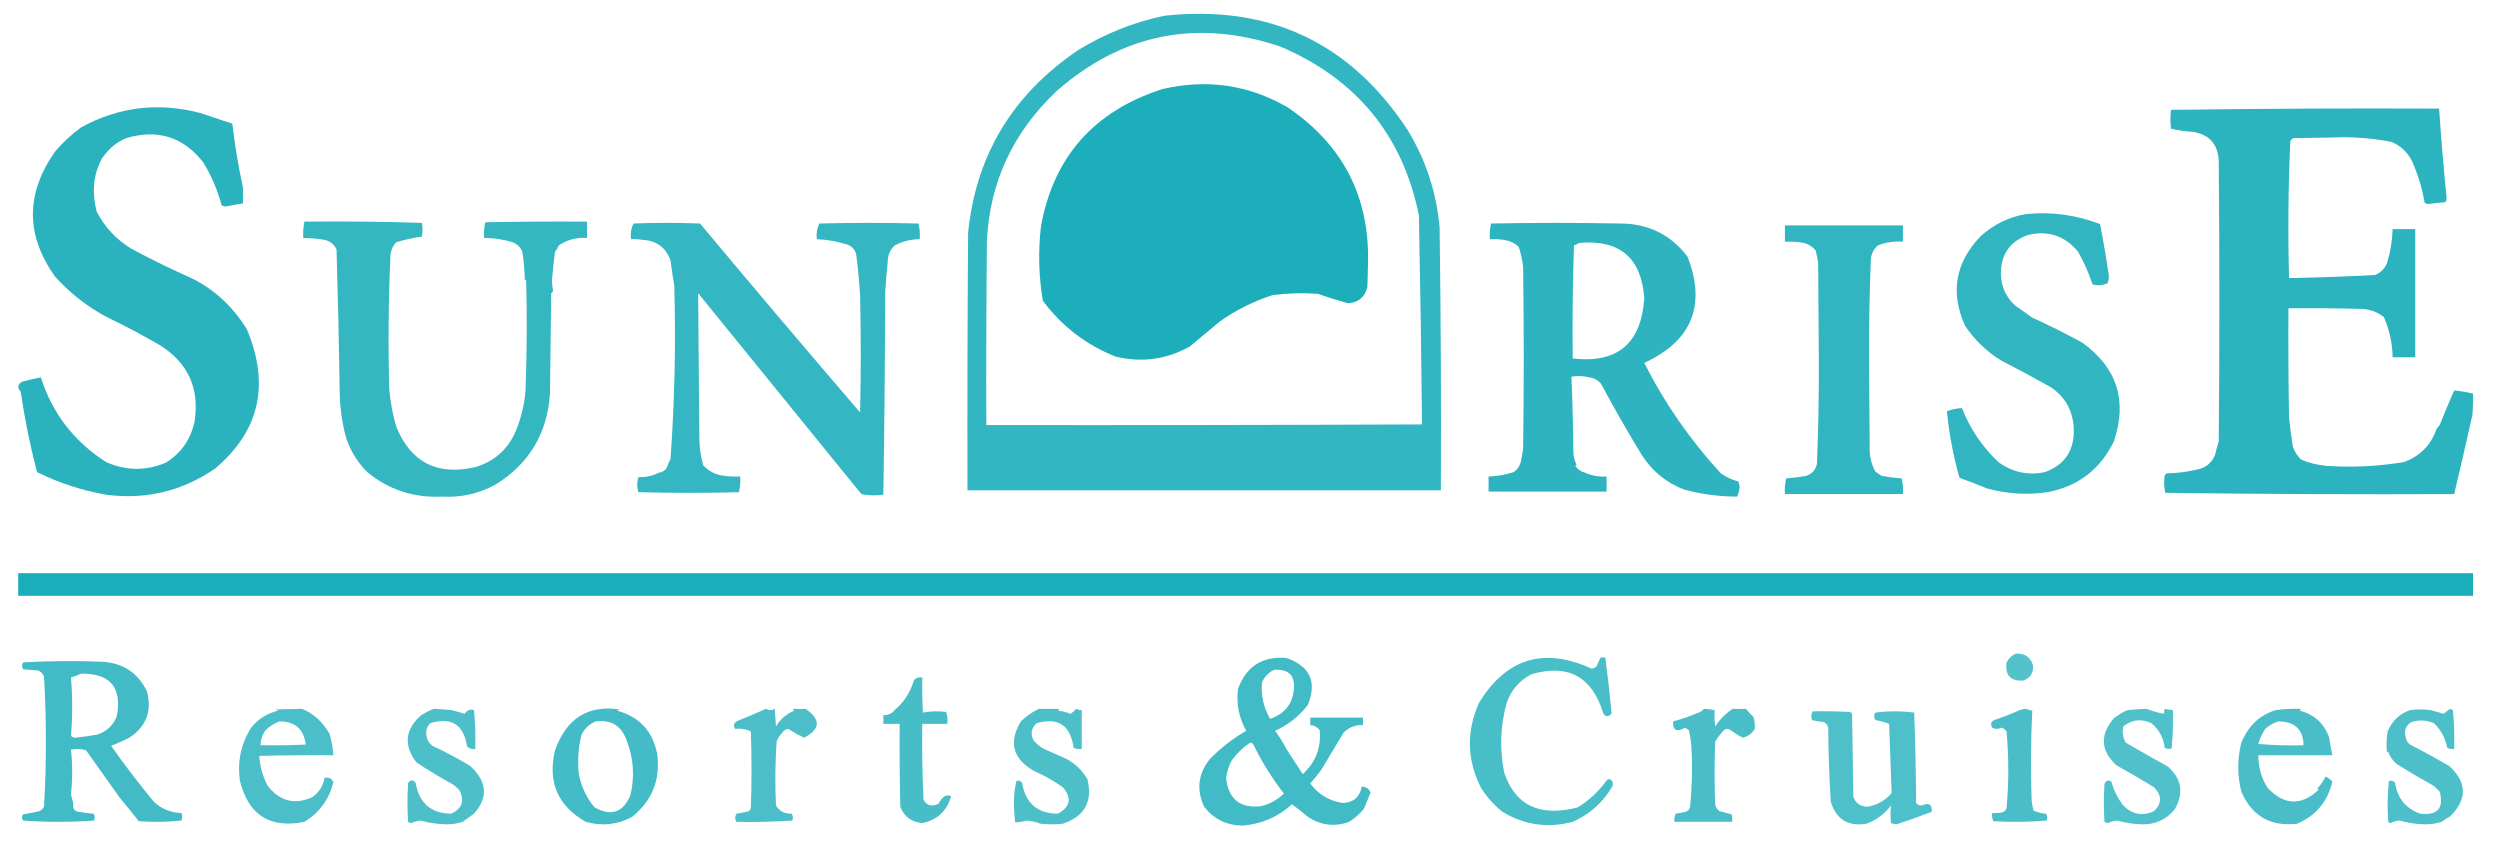 <?xml version="1.0" encoding="UTF-8"?>
<!DOCTYPE svg PUBLIC "-//W3C//DTD SVG 1.1//EN" "http://www.w3.org/Graphics/SVG/1.1/DTD/svg11.dtd">
<svg xmlns="http://www.w3.org/2000/svg" version="1.1" width="1991px" height="671px" style="shape-rendering:geometricPrecision; text-rendering:geometricPrecision; image-rendering:optimizeQuality; fill-rule:evenodd; clip-rule:evenodd" xmlns:xlink="http://www.w3.org/1999/xlink">
<g><path style="opacity:0.881" fill="#17acb9" d="M 927.5,12.5 C 1010.88,3.639 1075.38,33.972 1121,103.5C 1135.5,127.286 1144,153.119 1146.5,181C 1147.48,250.826 1147.81,320.659 1147.5,390.5C 1021.83,390.5 896.167,390.5 770.5,390.5C 770.333,322.166 770.5,253.833 771,185.5C 777.144,123.841 806.31,75.341 858.5,40C 879.933,26.802 902.933,17.636 927.5,12.5 Z M 841.5,72.5 C 893.775,26.777 953.108,14.944 1019.5,37C 1080.24,62.874 1117.07,107.708 1130,171.5C 1131.13,227.05 1131.96,282.55 1132.5,338C 1016.83,338.5 901.167,338.667 785.5,338.5C 785.333,289.499 785.5,240.499 786,191.5C 788.282,145.057 806.782,105.39 841.5,72.5 Z"/></g>
<g><path style="opacity:0.975" fill="#17acb9" d="M 1025.5,85.5 C 1069.56,115.374 1090.89,156.874 1089.5,210C 1089.33,216.167 1089.17,222.333 1089,228.5C 1087.03,236.633 1081.87,240.967 1073.5,241.5C 1065.39,239.273 1057.39,236.773 1049.5,234C 1037.46,233.135 1025.46,233.468 1013.5,235C 998.415,239.876 984.415,246.876 971.5,256C 963.5,262.667 955.5,269.333 947.5,276C 928.908,286.326 909.241,288.993 888.5,284C 864.994,274.667 845.66,259.834 830.5,239.5C 827.231,219.926 826.731,200.259 829,180.5C 838.909,125.111 871.076,88.611 925.5,71C 960.965,62.636 994.298,67.469 1025.5,85.5 Z"/></g>
<g><path style="opacity:0.004" fill="#17acb9" d="M 110.5,84.5 C 111.833,85.167 111.833,85.167 110.5,84.5 Z"/></g>
<g><path style="opacity:0.004" fill="#17acb9" d="M 136.5,84.5 C 137.833,85.167 137.833,85.167 136.5,84.5 Z"/></g>
<g><path style="opacity:0.917" fill="#17acb9" d="M 82.5,124.5 C 81.599,125.29 80.932,126.29 80.5,127.5C 74.257,139.929 73.09,153.596 77,168.5C 83.373,180.875 92.539,190.708 104.5,198C 118.722,205.685 133.222,212.851 148,219.5C 167.969,228.058 184.135,242.225 196.5,262C 215.143,306.106 206.809,343.106 171.5,373C 145.359,391.117 116.359,398.117 84.5,394C 65.12,390.586 46.787,384.586 29.5,376C 23.968,354.961 19.634,333.628 16.5,312C 13.685,308.886 14.018,306.22 17.5,304C 22.504,302.665 27.504,301.498 32.5,300.5C 41.714,329.219 59.047,351.719 84.5,368C 100.296,374.986 116.13,375.153 132,368.5C 144.348,360.818 152.014,349.818 155,335.5C 158.96,309.26 149.793,289.093 127.5,275C 113.602,266.928 99.436,259.428 85,252.5C 69.555,244.258 55.888,233.591 44,220.5C 20.282,187.392 20.282,154.059 44,120.5C 50.169,113.353 57.003,107.019 64.5,101.5C 94.425,85.082 126.091,81.249 159.5,90C 168.055,92.887 176.555,95.721 185,98.5C 187.05,115.719 189.883,132.719 193.5,149.5C 193.446,153.699 193.446,157.866 193.5,162C 188.813,162.726 184.146,163.559 179.5,164.5C 178.446,164.32 177.446,163.987 176.5,163.5C 173.408,151.816 168.575,140.483 162,129.5C 146.135,109.064 125.635,102.564 100.5,110C 93.066,113.196 87.066,118.03 82.5,124.5 Z"/></g>
<g><path style="opacity:0.908" fill="#17acb9" d="M 1940.5,341.5 C 1941.31,340.571 1942.15,339.571 1943,338.5C 1946.66,329.156 1950.5,319.989 1954.5,311C 1959.53,311.394 1964.53,312.227 1969.5,313.5C 1969.67,319.176 1969.5,324.843 1969,330.5C 1964.37,351.481 1959.54,372.481 1954.5,393.5C 1877.83,393.833 1801.16,393.5 1724.5,392.5C 1723.39,387.889 1723.22,383.222 1724,378.5C 1724.5,378 1725,377.5 1725.5,377C 1733.61,376.849 1741.61,375.849 1749.5,374C 1756.43,372.732 1761.26,368.899 1764,362.5C 1764.89,358.79 1765.89,355.123 1767,351.5C 1767.67,277.167 1767.67,202.833 1767,128.5C 1766.52,115.017 1759.69,107.184 1746.5,105C 1740.55,104.657 1734.72,103.824 1729,102.5C 1728.33,97.5 1728.33,92.5 1729,87.5C 1800.1,86.502 1871.26,86.169 1942.5,86.5C 1944.13,110.366 1946.13,134.2 1948.5,158C 1948.41,159.107 1948.08,160.107 1947.5,161C 1942.98,161.32 1938.48,161.82 1934,162.5C 1932.89,162.415 1931.89,162.081 1931,161.5C 1929.05,150.1 1925.72,139.1 1921,128.5C 1917.42,121.249 1911.92,116.082 1904.5,113C 1889.17,109.993 1873.67,108.826 1858,109.5C 1847.5,109.667 1837,109.833 1826.5,110C 1825.33,110.5 1824.5,111.333 1824,112.5C 1822.36,148.786 1822.03,185.12 1823,221.5C 1847.92,220.975 1870.75,220.142 1891.5,219C 1896,217.167 1899.17,214 1901,209.5C 1903.72,200.733 1905.22,191.733 1905.5,182.5C 1911.5,182.5 1917.5,182.5 1923.5,182.5C 1923.5,216.5 1923.5,250.5 1923.5,284.5C 1917.5,284.5 1911.5,284.5 1905.5,284.5C 1905.29,273.322 1902.95,262.656 1898.5,252.5C 1893.31,248.382 1887.31,246.215 1880.5,246C 1861.17,245.5 1841.84,245.333 1822.5,245.5C 1822.33,274.502 1822.5,303.502 1823,332.5C 1823.76,340.208 1824.76,347.875 1826,355.5C 1827.34,359.51 1829.51,363.01 1832.5,366C 1838.86,368.636 1845.53,370.303 1852.5,371C 1873.33,372.412 1894,371.412 1914.5,368C 1927.35,363.316 1936.02,354.483 1940.5,341.5 Z"/></g>
<g><path style="opacity:0.004" fill="#17acb9" d="M 1943.5,90.5 C 1944.53,90.897 1944.69,91.563 1944,92.5C 1943.54,91.906 1943.37,91.239 1943.5,90.5 Z"/></g>
<g><path style="opacity:0.004" fill="#17acb9" d="M 64.5,101.5 C 63.833,100.167 63.833,100.167 64.5,101.5 Z"/></g>
<g><path style="opacity:0.004" fill="#17acb9" d="M 82.5,124.5 C 83.833,125.167 83.833,125.167 82.5,124.5 Z"/></g>
<g><path style="opacity:0.004" fill="#17acb9" d="M 80.5,127.5 C 81.833,128.167 81.833,128.167 80.5,127.5 Z"/></g>
<g><path style="opacity:0.889" fill="#17acb9" d="M 1613.5,170.5 C 1633.85,168.453 1653.51,171.12 1672.5,178.5C 1674.99,191.135 1677.16,203.802 1679,216.5C 1679.82,219.554 1679.65,222.554 1678.5,225.5C 1674.59,227.346 1670.59,227.68 1666.5,226.5C 1663.68,217.815 1659.84,209.148 1655,200.5C 1644.72,187.962 1631.55,183.462 1615.5,187C 1600.67,192.138 1593.33,202.638 1593.5,218.5C 1593.79,228.221 1597.46,236.388 1604.5,243C 1609.17,246.333 1613.83,249.667 1618.5,253C 1632.1,259.133 1645.43,265.799 1658.5,273C 1686.07,292.966 1694.4,319.132 1683.5,351.5C 1672.61,373.889 1654.95,387.389 1630.5,392C 1614.29,394.314 1598.29,393.314 1582.5,389C 1575.3,386.094 1567.96,383.26 1560.5,380.5C 1555.61,363.051 1552.28,345.385 1550.5,327.5C 1554.35,326.038 1558.35,325.204 1562.5,325C 1568.97,341.476 1578.64,355.809 1591.5,368C 1602.66,376.118 1615,378.785 1628.5,376C 1644.63,370.107 1652.3,358.441 1651.5,341C 1650.86,327.213 1644.86,316.38 1633.5,308.5C 1619.74,300.753 1606.41,293.587 1593.5,287C 1581.99,279.823 1572.49,270.656 1565,259.5C 1553.02,232.881 1557.19,209.048 1577.5,188C 1587.84,178.66 1599.84,172.827 1613.5,170.5 Z"/></g>
<g><path style="opacity:0.871" fill="#17acb9" d="M 242.5,176.5 C 273.74,176.171 304.907,176.504 336,177.5C 336.667,181.167 336.667,184.833 336,188.5C 328.995,189.356 322.162,190.856 315.5,193C 313.036,195.644 311.536,198.81 311,202.5C 309.38,238.137 309.047,273.804 310,309.5C 310.933,320.415 312.767,330.415 315.5,339.5C 327.011,368.199 348.011,379.033 378.5,372C 394.397,367.275 405.397,357.108 411.5,341.5C 415.272,331.846 417.606,321.846 418.5,311.5C 419.667,281.839 419.833,252.172 419,222.5C 418.667,222.833 418.333,223.167 418,223.5C 417.812,215.782 417.146,208.115 416,200.5C 414.5,197 412,194.5 408.5,193C 401.03,190.671 393.364,189.504 385.5,189.5C 385.203,185.233 385.536,181.066 386.5,177C 413.498,176.5 440.498,176.333 467.5,176.5C 467.5,180.833 467.5,185.167 467.5,189.5C 459.247,188.914 451.747,190.914 445,195.5C 444.252,197.332 443.252,198.999 442,200.5C 441.047,208.32 440.213,216.154 439.5,224C 439.787,226.949 440.12,229.615 440.5,232C 440,232.5 439.5,233 439,233.5C 438.667,260.167 438.333,286.833 438,313.5C 435.88,345.262 421.38,369.428 394.5,386C 381.249,393.205 367.083,396.372 352,395.5C 329.515,396.598 309.682,390.098 292.5,376C 284.149,367.652 278.316,357.818 275,346.5C 272.057,334.49 270.557,322.49 270.5,310.5C 269.975,273.17 269.141,235.836 268,198.5C 265.978,194.471 262.812,191.971 258.5,191C 252.865,190.096 247.198,189.596 241.5,189.5C 241.231,185.069 241.564,180.735 242.5,176.5 Z"/></g>
<g><path style="opacity:0.875" fill="#17acb9" d="M 524.5,376.5 C 527.263,376.256 529.429,374.923 531,372.5C 531.853,370.065 532.853,367.731 534,365.5C 537.299,319.567 538.299,273.567 537,227.5C 535.848,220.894 534.848,214.227 534,207.5C 530.338,197.059 522.838,191.559 511.5,191C 508.518,190.502 505.518,190.335 502.5,190.5C 501.945,186.003 502.611,181.836 504.5,178C 522.167,177.333 539.833,177.333 557.5,178C 599.644,228.445 642.144,278.612 685,328.5C 685.667,297.5 685.667,266.5 685,235.5C 684.356,224.795 683.356,214.128 682,203.5C 681.332,199.501 679.165,196.668 675.5,195C 667.377,192.348 659.043,190.848 650.5,190.5C 649.945,186.003 650.611,181.836 652.5,178C 678.833,177.333 705.167,177.333 731.5,178C 732.464,182.066 732.797,186.233 732.5,190.5C 725.381,190.543 718.714,192.21 712.5,195.5C 708.829,199 706.996,203.333 707,208.5C 706.144,216.484 705.477,224.484 705,232.5C 704.831,286.404 704.331,340.237 703.5,394C 697.584,394.807 691.75,394.641 686,393.5C 642.637,340.142 599.303,286.809 556,233.5C 556.315,272.779 556.649,312.113 557,351.5C 557.278,357.957 558.278,364.29 560,370.5C 564.684,375.621 570.517,378.455 577.5,379C 581.486,379.499 585.486,379.666 589.5,379.5C 589.797,383.767 589.464,387.934 588.5,392C 561.833,392.667 535.167,392.667 508.5,392C 507.167,388 507.167,384 508.5,380C 514.325,380.176 519.659,379.009 524.5,376.5 Z"/></g>
<g><path style="opacity:0.9" fill="#17acb9" d="M 1265.5,300.5 C 1261.02,299.352 1256.35,299.185 1251.5,300C 1252.33,319.76 1252.83,339.594 1253,359.5C 1253.07,363.233 1253.9,366.733 1255.5,370C 1255.17,370.333 1254.83,370.667 1254.5,371C 1256.55,373.903 1259.21,375.736 1262.5,376.5C 1267.78,378.873 1273.44,379.873 1279.5,379.5C 1279.5,383.5 1279.5,387.5 1279.5,391.5C 1248.17,391.5 1216.83,391.5 1185.5,391.5C 1185.5,387.5 1185.5,383.5 1185.5,379.5C 1192.31,379.266 1198.98,378.099 1205.5,376C 1208.19,374.125 1210.02,371.625 1211,368.5C 1211.77,364.853 1212.44,361.186 1213,357.5C 1213.67,309.167 1213.67,260.833 1213,212.5C 1212.37,207.034 1211.2,201.7 1209.5,196.5C 1206.06,193.506 1202.06,191.673 1197.5,191C 1193.85,190.501 1190.18,190.335 1186.5,190.5C 1186.2,186.233 1186.54,182.066 1187.5,178C 1221.83,177.333 1256.17,177.333 1290.5,178C 1312.83,178.09 1330.66,186.924 1344,204.5C 1358.94,243.326 1347.44,271.493 1309.5,289C 1325.46,320.776 1345.8,350.109 1370.5,377C 1374.83,380.001 1379.5,382.167 1384.5,383.5C 1384.83,384.833 1385.17,386.167 1385.5,387.5C 1385.29,390.336 1384.63,393.002 1383.5,395.5C 1369.25,395.476 1355.25,393.643 1341.5,390C 1326.79,384.395 1315.29,374.895 1307,361.5C 1295.81,343.127 1285.15,324.46 1275,305.5C 1272.4,302.617 1269.23,300.95 1265.5,300.5 Z M 1257.5,193.5 C 1289.87,190.543 1307.2,205.209 1309.5,237.5C 1307.11,273.576 1288.11,289.576 1252.5,285.5C 1252.17,255.493 1252.5,225.493 1253.5,195.5C 1255.03,195.006 1256.36,194.339 1257.5,193.5 Z"/></g>
<g><path style="opacity:0.886" fill="#17acb9" d="M 1421.5,179.5 C 1452.83,179.5 1484.17,179.5 1515.5,179.5C 1515.5,183.833 1515.5,188.167 1515.5,192.5C 1508.51,191.965 1501.85,192.965 1495.5,195.5C 1492.5,198.164 1490.66,201.497 1490,205.5C 1488.9,232.482 1488.4,259.482 1488.5,286.5C 1488.67,309.167 1488.83,331.833 1489,354.5C 1488.59,362.323 1490.09,369.323 1493.5,375.5C 1495.17,376.667 1496.83,377.833 1498.5,379C 1503.8,379.93 1509.13,380.597 1514.5,381C 1515.46,385.066 1515.8,389.233 1515.5,393.5C 1484.17,393.5 1452.83,393.5 1421.5,393.5C 1421.2,389.233 1421.54,385.066 1422.5,381C 1427.87,380.597 1433.2,379.93 1438.5,379C 1443.07,377.427 1445.9,374.26 1447,369.5C 1448.14,341.867 1448.64,314.2 1448.5,286.5C 1448.33,260.833 1448.17,235.167 1448,209.5C 1447.55,206.123 1446.88,202.789 1446,199.5C 1442.77,195.641 1438.6,193.474 1433.5,193C 1429.51,192.501 1425.51,192.334 1421.5,192.5C 1421.5,188.167 1421.5,183.833 1421.5,179.5 Z"/></g>
<g><path style="opacity:0.004" fill="#17acb9" d="M 733.5,180.5 C 734.634,182.966 734.801,185.633 734,188.5C 733.503,185.854 733.336,183.187 733.5,180.5 Z"/></g>
<g><path style="opacity:0.004" fill="#17acb9" d="M 248.5,190.5 C 249.833,191.167 249.833,191.167 248.5,190.5 Z"/></g>
<g><path style="opacity:0.004" fill="#17acb9" d="M 328.5,191.5 C 328.897,190.475 329.563,190.308 330.5,191C 329.906,191.464 329.239,191.631 328.5,191.5 Z"/></g>
<g><path style="opacity:0.004" fill="#17acb9" d="M 392.5,190.5 C 393.833,191.167 393.833,191.167 392.5,190.5 Z"/></g>
<g><path style="opacity:0.004" fill="#17acb9" d="M 459.5,190.5 C 460.833,191.167 460.833,191.167 459.5,190.5 Z"/></g>
<g><path style="opacity:0.004" fill="#17acb9" d="M 439.5,235.5 C 440.613,236.946 440.78,238.613 440,240.5C 439.506,238.866 439.34,237.199 439.5,235.5 Z"/></g>
<g><path style="opacity:0.004" fill="#17acb9" d="M 439.5,241.5 C 440.613,242.946 440.78,244.613 440,246.5C 439.506,244.866 439.34,243.199 439.5,241.5 Z"/></g>
<g><path style="opacity:0.004" fill="#17acb9" d="M 1350.5,244.5 C 1351.83,245.167 1351.83,245.167 1350.5,244.5 Z"/></g>
<g><path style="opacity:0.004" fill="#17acb9" d="M 1265.5,300.5 C 1264.83,301.167 1264.83,301.167 1265.5,300.5 Z"/></g>
<g><path style="opacity:0.004" fill="#17acb9" d="M 1940.5,341.5 C 1939.83,340.167 1939.83,340.167 1940.5,341.5 Z"/></g>
<g><path style="opacity:0.004" fill="#17acb9" d="M 557.5,347.5 C 558.525,347.897 558.692,348.563 558,349.5C 557.536,348.906 557.369,348.239 557.5,347.5 Z"/></g>
<g><path style="opacity:0.004" fill="#17acb9" d="M 524.5,376.5 C 523.833,375.167 523.833,375.167 524.5,376.5 Z"/></g>
<g><path style="opacity:0.004" fill="#17acb9" d="M 1262.5,375.5 C 1263.83,376.167 1263.83,376.167 1262.5,375.5 Z"/></g>
<g><path style="opacity:0.981" fill="#17acb9" d="M 14.5,456.5 C 666.167,456.5 1317.83,456.5 1969.5,456.5C 1969.5,462.5 1969.5,468.5 1969.5,474.5C 1317.83,474.5 666.167,474.5 14.5,474.5C 14.5,468.5 14.5,462.5 14.5,456.5 Z"/></g>
<g><path style="opacity:0.737" fill="#17acb9" d="M 1605.5,520.5 C 1612.29,520.128 1616.79,523.128 1619,529.5C 1619.73,535.542 1617.23,539.709 1611.5,542C 1601.16,542.655 1596.66,537.822 1598,527.5C 1599.74,524.254 1602.24,521.921 1605.5,520.5 Z"/></g>
<g><path style="opacity:0.813" fill="#17acb9" d="M 1024.5,596.5 C 1028.76,603.12 1033.1,609.786 1037.5,616.5C 1047.8,607.1 1052.3,595.434 1051,581.5C 1049.11,579.016 1046.61,577.682 1043.5,577.5C 1043.5,575.5 1043.5,573.5 1043.5,571.5C 1057.5,571.5 1071.5,571.5 1085.5,571.5C 1085.5,573.5 1085.5,575.5 1085.5,577.5C 1083.47,577.338 1081.47,577.505 1079.5,578C 1075.84,578.917 1072.67,580.75 1070,583.5C 1064,593.5 1058,603.5 1052,613.5C 1049.29,617.092 1046.45,620.592 1043.5,624C 1050.11,632.811 1058.78,637.977 1069.5,639.5C 1077.89,639.108 1082.89,634.775 1084.5,626.5C 1087.88,626.516 1090.21,628.016 1091.5,631C 1089.81,635.554 1087.97,640.054 1086,644.5C 1082.56,648.445 1078.73,651.778 1074.5,654.5C 1062.93,658.679 1051.93,657.346 1041.5,650.5C 1037.43,647.049 1033.27,643.715 1029,640.5C 1017.72,650.695 1004.56,656.361 989.5,657.5C 976.836,657.347 966.669,652.347 959,642.5C 952.675,628.934 954.175,616.268 963.5,604.5C 972.118,595.724 981.784,588.224 992.5,582C 986.596,571.603 984.429,560.436 986,548.5C 992.588,530.618 1005.42,522.451 1024.5,524C 1043.38,530.594 1049.05,543.094 1041.5,561.5C 1034.58,570.471 1025.91,577.304 1015.5,582C 1018.91,586.679 1021.91,591.512 1024.5,596.5 Z M 1014.5,533.5 C 1025.93,532.608 1031.27,537.608 1030.5,548.5C 1029.45,560.562 1023.12,568.562 1011.5,572.5C 1006.3,563.464 1004.14,553.798 1005,543.5C 1007.05,538.955 1010.21,535.622 1014.5,533.5 Z M 995.5,591.5 C 996.496,591.414 997.329,591.748 998,592.5C 1004.76,606.523 1012.93,619.69 1022.5,632C 1017.39,636.888 1011.39,640.221 1004.5,642C 987.829,643.995 978.496,636.662 976.5,620C 976.997,614.894 978.497,610.061 981,605.5C 985.068,599.93 989.902,595.263 995.5,591.5 Z"/></g>
<g><path style="opacity:0.788" fill="#17acb9" d="M 1252.5,654.5 C 1232.65,659.738 1213.98,657.071 1196.5,646.5C 1189.75,641.088 1184.09,634.755 1179.5,627.5C 1168.16,605.075 1167.66,582.408 1178,559.5C 1199.79,524.184 1229.62,515.184 1267.5,532.5C 1269.11,532.363 1270.44,531.696 1271.5,530.5C 1272.6,528.358 1273.6,526.192 1274.5,524C 1275.83,523.333 1277.17,523.333 1278.5,524C 1280.45,538.641 1282.12,553.308 1283.5,568C 1281.48,571.015 1279.32,571.182 1277,568.5C 1268.08,538.927 1248.91,528.427 1219.5,537C 1210.09,541.996 1203.59,549.496 1200,559.5C 1194.85,578.001 1194.18,596.668 1198,615.5C 1205.84,638.596 1222,648.429 1246.5,645C 1249.88,644.548 1253.21,643.882 1256.5,643C 1265.6,637.4 1273.27,630.233 1279.5,621.5C 1280.83,620.167 1282.17,620.167 1283.5,621.5C 1284.63,623.074 1284.8,624.741 1284,626.5C 1276.43,639.242 1265.93,648.576 1252.5,654.5 Z"/></g>
<g><path style="opacity:0.81" fill="#17acb9" d="M 95.5,635.5 C 86.55,622.87 77.55,610.203 68.5,597.5C 64.541,596.34 60.541,596.173 56.5,597C 57.825,608.803 57.825,620.637 56.5,632.5C 57.167,635.167 57.833,637.833 58.5,640.5C 57.771,642.595 58.437,644.428 60.5,646C 65.104,647.061 69.771,647.727 74.5,648C 75.576,649.726 75.743,651.559 75,653.5C 56.231,654.825 37.398,654.825 18.5,653.5C 17.167,651.833 17.167,650.167 18.5,648.5C 22.87,647.797 27.204,646.964 31.5,646C 33,645.167 34.167,644 35,642.5C 36.096,625.36 36.596,608.194 36.5,591C 36.588,573.475 36.088,555.975 35,538.5C 34.07,536.448 32.57,534.948 30.5,534C 26.5,533.667 22.5,533.333 18.5,533C 17.233,531.204 17.233,529.371 18.5,527.5C 39.492,526.334 60.492,526.167 81.5,527C 97.978,527.979 109.812,535.812 117,550.5C 121.197,566.25 116.53,578.583 103,587.5C 98.239,589.863 93.406,592.03 88.5,594C 99.258,609.26 110.592,624.093 122.5,638.5C 128.662,644.244 135.996,647.244 144.5,647.5C 145.248,649.584 145.248,651.584 144.5,653.5C 133.181,654.666 121.848,654.832 110.5,654C 105.612,647.711 100.612,641.544 95.5,635.5 Z M 64.5,536.5 C 87.854,536.204 97.354,547.537 93,570.5C 90.076,577.758 84.909,582.592 77.5,585C 71.706,586.072 65.873,586.906 60,587.5C 58.596,587.491 57.43,586.991 56.5,586C 57.827,570.53 57.827,555.03 56.5,539.5C 59.37,538.743 62.036,537.743 64.5,536.5 Z"/></g>
<g><path style="opacity:0.004" fill="#17acb9" d="M 1249.5,536.5 C 1250.83,537.167 1250.83,537.167 1249.5,536.5 Z"/></g>
<g><path style="opacity:0.794" fill="#17acb9" d="M 712.5,565.5 C 719.754,559.448 724.92,551.448 728,541.5C 729.789,539.771 731.956,539.104 734.5,539.5C 734.334,548.839 734.5,558.173 735,567.5C 741.084,566.358 747.251,566.191 753.5,567C 754.451,570.057 754.784,573.223 754.5,576.5C 747.833,576.5 741.167,576.5 734.5,576.5C 734.196,596.69 734.529,616.856 735.5,637C 738.338,641.756 742.338,642.756 747.5,640C 748.647,637.512 750.314,635.512 752.5,634C 754.167,633.333 755.833,633.333 757.5,634C 754.129,645.875 746.462,653.041 734.5,655.5C 725.935,654.759 720.101,650.426 717,642.5C 716.5,620.503 716.333,598.503 716.5,576.5C 712.167,576.5 707.833,576.5 703.5,576.5C 703.5,574.167 703.5,571.833 703.5,569.5C 707.262,569.697 710.262,568.364 712.5,565.5 Z"/></g>
<g><path style="opacity:0.781" fill="#17acb9" d="M 242.5,654.5 C 214.882,660.079 197.715,649.079 191,621.5C 188.961,606.335 191.961,592.335 200,579.5C 205.669,572.476 212.835,567.976 221.5,566C 220.833,565.667 220.167,565.333 219.5,565C 226.186,564.773 233.186,564.606 240.5,564.5C 249.649,568.249 256.983,574.915 262.5,584.5C 264.137,590.071 265.137,595.738 265.5,601.5C 245.831,601.333 226.164,601.5 206.5,602C 207.021,610.262 209.188,618.095 213,625.5C 222.405,637.963 234.239,641.129 248.5,635C 253.962,631.252 257.295,626.085 258.5,619.5C 261.885,618.79 264.219,619.956 265.5,623C 262.078,636.707 254.412,647.207 242.5,654.5 Z M 222.5,574.5 C 234.999,574.502 241.999,580.669 243.5,593C 231.505,593.5 219.505,593.667 207.5,593.5C 207.607,589.065 208.94,585.065 211.5,581.5C 214.757,578.38 218.424,576.047 222.5,574.5 Z"/></g>
<g><path style="opacity:0.763" fill="#17acb9" d="M 359.5,565.5 C 362.914,566.334 366.414,567.334 370,568.5C 371.9,565.622 374.4,564.622 377.5,565.5C 378.499,575.812 378.832,586.145 378.5,596.5C 375.956,596.896 373.789,596.229 372,594.5C 369.204,576.917 359.37,570.75 342.5,576C 339.572,579.257 338.738,583.091 340,587.5C 340.69,590.196 342.19,592.363 344.5,594C 354.763,598.799 364.763,604.132 374.5,610C 387.99,622.483 388.99,635.149 377.5,648C 374.433,650.188 371.433,652.355 368.5,654.5C 363.995,655.976 359.328,656.643 354.5,656.5C 347.887,656.279 341.387,655.279 335,653.5C 332.381,653.727 329.881,654.393 327.5,655.5C 326.558,655.392 325.725,655.059 325,654.5C 324.333,644.167 324.333,633.833 325,623.5C 327,620.833 329,620.833 331,623.5C 333.864,639.715 343.364,647.882 359.5,648C 367.895,644.03 370.061,637.863 366,629.5C 364.127,627.291 361.96,625.458 359.5,624C 349.866,618.849 340.533,613.182 331.5,607C 321.253,593.303 322.587,580.803 335.5,569.5C 338.705,567.536 342.038,565.869 345.5,564.5C 350.039,564.711 354.706,565.045 359.5,565.5 Z"/></g>
<g><path style="opacity:0.004" fill="#17acb9" d="M 359.5,564.5 C 360.833,565.167 360.833,565.167 359.5,564.5 Z"/></g>
<g><path style="opacity:0.804" fill="#17acb9" d="M 466.5,654.5 C 444.165,641.809 435.998,622.809 442,597.5C 451.139,572.101 468.306,561.267 493.5,565C 492.833,565.333 492.167,565.667 491.5,566C 509.418,570.922 520.084,582.589 523.5,601C 525.932,621.209 519.265,637.709 503.5,650.5C 491.673,656.857 479.34,658.191 466.5,654.5 Z M 474.5,574.5 C 486.712,573.018 494.879,578.018 499,589.5C 504.625,603.867 505.625,618.534 502,633.5C 496.206,647.131 486.706,650.298 473.5,643C 467.051,635.267 462.884,626.434 461,616.5C 459.867,605.999 460.534,595.665 463,585.5C 465.437,580.226 469.271,576.56 474.5,574.5 Z"/></g>
<g><path style="opacity:0.77" fill="#17acb9" d="M 586.5,654.5 C 585.232,652.33 585.232,650.163 586.5,648C 589.877,647.548 593.211,646.882 596.5,646C 597.126,645.25 597.626,644.416 598,643.5C 598.667,623.167 598.667,602.833 598,582.5C 594.164,580.611 589.997,579.945 585.5,580.5C 583.961,578.227 584.294,576.227 586.5,574.5C 594.461,571.264 602.295,567.931 610,564.5C 612.333,565.833 614.667,565.833 617,564.5C 617.333,569.167 617.667,573.833 618,578.5C 621.466,572.722 626.299,568.556 632.5,566C 631.304,565.346 631.304,564.846 632.5,564.5C 635.557,564.776 638.557,564.776 641.5,564.5C 653.816,572.886 653.483,580.553 640.5,587.5C 636.039,585.524 631.872,583.191 628,580.5C 625.849,580.643 624.182,581.643 623,583.5C 620.998,585.503 619.498,587.836 618.5,590.5C 617.334,607.49 617.167,624.49 618,641.5C 620.777,646.108 624.944,648.274 630.5,648C 631.576,649.726 631.743,651.559 631,653.5C 616.245,654.491 601.412,654.824 586.5,654.5 Z"/></g>
<g><path style="opacity:0.004" fill="#17acb9" d="M 712.5,565.5 C 711.833,564.167 711.833,564.167 712.5,565.5 Z"/></g>
<g><path style="opacity:0.764" fill="#17acb9" d="M 849.5,604.5 C 856.427,608.258 861.927,613.592 866,620.5C 870.354,638.292 863.854,650.126 846.5,656C 840.5,656.667 834.5,656.667 828.5,656C 824.979,654.595 821.312,653.762 817.5,653.5C 814.508,654.368 811.508,654.868 808.5,655C 807.844,649.579 807.511,644.079 807.5,638.5C 807.526,632.754 808.193,627.254 809.5,622C 811.367,621.289 812.867,621.789 814,623.5C 816.757,639.762 826.257,647.929 842.5,648C 852.422,642.644 853.755,635.644 846.5,627C 839.288,621.893 831.621,617.56 823.5,614C 806.581,604.345 803.081,591.178 813,574.5C 817.264,570.289 822.097,566.956 827.5,564.5C 831.991,564.605 836.824,564.605 842,564.5C 843.722,564.611 843.888,565.111 842.5,566C 845.98,566.301 849.313,567.135 852.5,568.5C 854.211,567.419 855.711,566.085 857,564.5C 858.44,565.148 859.94,565.481 861.5,565.5C 861.5,575.833 861.5,586.167 861.5,596.5C 859.208,596.756 857.041,596.423 855,595.5C 852.532,577.53 842.699,571.03 825.5,576C 821.332,579.848 820.499,584.348 823,589.5C 825.205,592.04 827.705,594.207 830.5,596C 836.896,598.868 843.23,601.702 849.5,604.5 Z"/></g>
<g><path style="opacity:0.783" fill="#17acb9" d="M 1397.5,580.5 C 1395.37,584.115 1392.2,586.449 1388,587.5C 1384.86,585.952 1381.36,583.785 1377.5,581C 1376.17,580.333 1374.83,580.333 1373.5,581C 1370.64,583.894 1368.14,587.061 1366,590.5C 1365.33,607.167 1365.33,623.833 1366,640.5C 1366.35,642.848 1367.51,644.681 1369.5,646C 1372.69,646.889 1375.85,647.722 1379,648.5C 1379.5,650.473 1379.66,652.473 1379.5,654.5C 1364.17,654.5 1348.83,654.5 1333.5,654.5C 1333.24,652.208 1333.58,650.041 1334.5,648C 1337.19,647.608 1339.85,647.108 1342.5,646.5C 1344.35,645.811 1345.52,644.478 1346,642.5C 1347.59,626.546 1347.92,610.546 1347,594.5C 1346.7,590.106 1346.03,585.773 1345,581.5C 1344,580.833 1343,580.167 1342,579.5C 1335.25,583.374 1332.09,581.708 1332.5,574.5C 1338.97,572.797 1345.3,570.63 1351.5,568C 1353.73,567.378 1355.56,566.211 1357,564.5C 1359.63,564.603 1362.46,564.936 1365.5,565.5C 1365.33,569.846 1365.5,574.179 1366,578.5C 1369.67,572.826 1374.34,568.16 1380,564.5C 1383.5,564.664 1387,564.664 1390.5,564.5C 1391.96,566.492 1393.96,568.658 1396.5,571C 1397.37,574.105 1397.7,577.272 1397.5,580.5 Z"/></g>
<g><path style="opacity:0.779" fill="#17acb9" d="M 1608.5,565.5 C 1610.12,564.928 1611.79,564.595 1613.5,564.5C 1615.12,565.154 1616.78,565.654 1618.5,566C 1617.34,589.761 1617.17,613.594 1618,637.5C 1618.27,640.224 1618.77,642.891 1619.5,645.5C 1622.63,647.022 1625.96,647.855 1629.5,648C 1630.58,649.726 1630.74,651.559 1630,653.5C 1615.91,654.656 1601.74,654.823 1587.5,654C 1586.58,651.959 1586.24,649.792 1586.5,647.5C 1589.19,647.664 1591.85,647.497 1594.5,647C 1596.33,646.5 1597.5,645.333 1598,643.5C 1599.86,623.178 1599.86,602.845 1598,582.5C 1597.01,581.061 1595.68,580.061 1594,579.5C 1591.53,580.777 1589.03,580.777 1586.5,579.5C 1584.9,576.198 1585.9,574.031 1589.5,573C 1596.55,570.575 1602.88,568.075 1608.5,565.5 Z"/></g>
<g><path style="opacity:0.753" fill="#17acb9" d="M 1694.5,565.5 C 1699.34,565.037 1704.34,564.704 1709.5,564.5C 1714.01,566.291 1718.68,567.624 1723.5,568.5C 1723.34,567.127 1723.51,565.793 1724,564.5C 1725.82,564.968 1727.99,565.301 1730.5,565.5C 1730.82,575.749 1730.49,585.916 1729.5,596C 1727.56,596.743 1725.73,596.576 1724,595.5C 1722.97,587.598 1719.47,581.098 1713.5,576C 1705.38,572.165 1697.88,572.998 1691,578.5C 1689.99,583.111 1690.66,587.445 1693,591.5C 1704.13,597.978 1715.29,604.311 1726.5,610.5C 1737.54,620.244 1739.37,631.577 1732,644.5C 1725.13,652.845 1716.3,656.845 1705.5,656.5C 1698.89,656.279 1692.39,655.279 1686,653.5C 1683.5,653.693 1681.16,654.359 1679,655.5C 1677.89,655.415 1676.89,655.081 1676,654.5C 1675.33,644.5 1675.33,634.5 1676,624.5C 1677.01,621.552 1678.84,620.886 1681.5,622.5C 1683.44,629.497 1686.6,635.83 1691,641.5C 1698.17,648.665 1706.34,650.165 1715.5,646C 1721.78,639.834 1721.78,633.501 1715.5,627C 1705.66,620.914 1695.66,615.081 1685.5,609.5C 1672.88,597.766 1672.21,585.266 1683.5,572C 1687.45,568.975 1691.12,566.808 1694.5,565.5 Z"/></g>
<g><path style="opacity:0.783" fill="#17acb9" d="M 1812.5,565.5 C 1818.59,564.677 1824.92,564.344 1831.5,564.5C 1832.7,564.846 1832.7,565.346 1831.5,566C 1843.1,568.924 1850.93,576.09 1855,587.5C 1855.67,592.273 1856.5,596.94 1857.5,601.5C 1837.83,601.5 1818.17,601.5 1798.5,601.5C 1798.67,611.589 1801.17,620.256 1806,627.5C 1819.15,641.428 1832.65,641.928 1846.5,629C 1846.17,628.667 1845.83,628.333 1845.5,628C 1848.19,625.209 1850.36,622.042 1852,618.5C 1854.15,619.376 1855.98,620.709 1857.5,622.5C 1853.71,638.447 1844.37,649.613 1829.5,656C 1808.29,658.48 1793.45,649.98 1785,630.5C 1781.71,617.506 1781.71,604.506 1785,591.5C 1790.51,578.016 1799.67,569.349 1812.5,565.5 Z M 1814.5,574.5 C 1827.67,574.681 1834.34,581.015 1834.5,593.5C 1822.48,593.832 1810.48,593.499 1798.5,592.5C 1799.74,588.209 1801.57,584.209 1804,580.5C 1807.13,577.697 1810.63,575.697 1814.5,574.5 Z"/></g>
<g><path style="opacity:0.004" fill="#17acb9" d="M 1919.5,565.5 C 1918.83,564.167 1918.83,564.167 1919.5,565.5 Z"/></g>
<g><path style="opacity:0.768" fill="#17acb9" d="M 1935.5,565.5 C 1938.91,566.334 1942.41,567.334 1946,568.5C 1947.66,567.02 1949.49,565.686 1951.5,564.5C 1952.17,564.833 1952.83,565.167 1953.5,565.5C 1954.5,575.812 1954.83,586.145 1954.5,596.5C 1952.53,596.739 1950.7,596.406 1949,595.5C 1947.44,587.874 1943.94,581.374 1938.5,576C 1932.59,573.455 1926.59,573.122 1920.5,575C 1915.85,577.897 1914.35,582.063 1916,587.5C 1916.35,589.848 1917.51,591.681 1919.5,593C 1929.98,598.409 1940.32,604.075 1950.5,610C 1964.75,623.031 1965.09,636.364 1951.5,650C 1948.99,651.372 1946.65,652.872 1944.5,654.5C 1939.99,655.976 1935.33,656.643 1930.5,656.5C 1923.89,656.279 1917.39,655.279 1911,653.5C 1908.5,653.584 1906.17,654.25 1904,655.5C 1903.23,655.355 1902.56,655.022 1902,654.5C 1901.18,643.59 1901.35,632.757 1902.5,622C 1904.46,621.376 1906.13,621.876 1907.5,623.5C 1909.27,635.763 1915.94,643.929 1927.5,648C 1941.26,649.583 1946.42,643.75 1943,630.5C 1941.5,629 1940,627.5 1938.5,626C 1928.66,620.582 1918.99,614.915 1909.5,609C 1905.88,606.258 1903.38,602.758 1902,598.5C 1901.67,598.833 1901.33,599.167 1901,599.5C 1900.38,593.907 1900.55,588.241 1901.5,582.5C 1904.97,574.109 1910.97,568.442 1919.5,565.5C 1924.87,564.792 1930.21,564.792 1935.5,565.5 Z"/></g>
<g><path style="opacity:0.004" fill="#17acb9" d="M 1935.5,564.5 C 1936.83,565.167 1936.83,565.167 1935.5,564.5 Z"/></g>
<g><path style="opacity:0.761" fill="#17acb9" d="M 1443.5,566.5 C 1453.51,566.334 1463.51,566.5 1473.5,567C 1474,567.5 1474.5,568 1475,568.5C 1475.33,590.5 1475.67,612.5 1476,634.5C 1477.8,639.58 1481.47,642.247 1487,642.5C 1494.9,641.299 1501.4,637.633 1506.5,631.5C 1505.85,613.201 1505.18,594.868 1504.5,576.5C 1500.97,575.097 1497.3,574.097 1493.5,573.5C 1492.29,571.484 1492.29,569.484 1493.5,567.5C 1503.83,566.167 1514.17,566.167 1524.5,567.5C 1525.33,591.493 1525.83,615.493 1526,639.5C 1527.13,640.944 1528.63,641.61 1530.5,641.5C 1536.16,638.878 1538.83,640.545 1538.5,646.5C 1529.24,650.033 1519.9,653.366 1510.5,656.5C 1508.9,656.449 1507.4,656.116 1506,655.5C 1505.46,650.757 1505.46,646.09 1506,641.5C 1500.91,648.257 1494.41,653.091 1486.5,656C 1471.86,658.434 1462.36,652.601 1458,638.5C 1456.8,618.858 1456.14,599.192 1456,579.5C 1455.49,577.479 1454.32,575.979 1452.5,575C 1449.24,574.788 1446.08,574.288 1443,573.5C 1442.3,571.071 1442.46,568.738 1443.5,566.5 Z"/></g>
<g><path style="opacity:0.004" fill="#17acb9" d="M 989.5,579.5 C 990.833,580.167 990.833,580.167 989.5,579.5 Z"/></g>
<g><path style="opacity:0.004" fill="#17acb9" d="M 585.5,580.5 C 584.833,581.167 584.833,581.167 585.5,580.5 Z"/></g>
<g><path style="opacity:0.004" fill="#17acb9" d="M 1397.5,580.5 C 1398.53,580.897 1398.69,581.563 1398,582.5C 1397.54,581.906 1397.37,581.239 1397.5,580.5 Z"/></g>
<g><path style="opacity:0.004" fill="#17acb9" d="M 1901.5,582.5 C 1900.83,581.167 1900.83,581.167 1901.5,582.5 Z"/></g>
<g><path style="opacity:0.004" fill="#17acb9" d="M 1024.5,595.5 C 1025.83,596.167 1025.83,596.167 1024.5,595.5 Z"/></g>
<g><path style="opacity:0.004" fill="#17acb9" d="M 849.5,603.5 C 850.833,604.167 850.833,604.167 849.5,603.5 Z"/></g>
<g><path style="opacity:0.004" fill="#17acb9" d="M 1170.5,607.5 C 1171.53,607.897 1171.69,608.563 1171,609.5C 1170.54,608.906 1170.37,608.239 1170.5,607.5 Z"/></g>
<g><path style="opacity:0.004" fill="#17acb9" d="M 1179.5,627.5 C 1178.83,628.167 1178.83,628.167 1179.5,627.5 Z"/></g>
<g><path style="opacity:0.004" fill="#17acb9" d="M 1476.5,631.5 C 1477.83,632.167 1477.83,632.167 1476.5,631.5 Z"/></g>
<g><path style="opacity:0.004" fill="#17acb9" d="M 95.5,635.5 C 94.833,636.167 94.833,636.167 95.5,635.5 Z"/></g>
<g><path style="opacity:0.004" fill="#17acb9" d="M 1196.5,646.5 C 1195.83,647.167 1195.83,647.167 1196.5,646.5 Z"/></g>
<g><path style="opacity:0.004" fill="#17acb9" d="M 242.5,654.5 C 243.833,655.167 243.833,655.167 242.5,654.5 Z"/></g>
<g><path style="opacity:0.004" fill="#17acb9" d="M 368.5,654.5 C 369.833,655.167 369.833,655.167 368.5,654.5 Z"/></g>
<g><path style="opacity:0.004" fill="#17acb9" d="M 466.5,654.5 C 465.833,655.167 465.833,655.167 466.5,654.5 Z"/></g>
<g><path style="opacity:0.004" fill="#17acb9" d="M 496.5,654.5 C 497.833,655.167 497.833,655.167 496.5,654.5 Z"/></g>
<g><path style="opacity:0.004" fill="#17acb9" d="M 586.5,654.5 C 585.833,655.167 585.833,655.167 586.5,654.5 Z"/></g>
<g><path style="opacity:0.004" fill="#17acb9" d="M 851.5,654.5 C 852.833,655.167 852.833,655.167 851.5,654.5 Z"/></g>
<g><path style="opacity:0.004" fill="#17acb9" d="M 1074.5,654.5 C 1075.83,655.167 1075.83,655.167 1074.5,654.5 Z"/></g>
<g><path style="opacity:0.004" fill="#17acb9" d="M 1252.5,654.5 C 1253.83,655.167 1253.83,655.167 1252.5,654.5 Z"/></g>
<g><path style="opacity:0.004" fill="#17acb9" d="M 1912.5,654.5 C 1913.83,655.167 1913.83,655.167 1912.5,654.5 Z"/></g>
<g><path style="opacity:0.004" fill="#17acb9" d="M 1944.5,654.5 C 1945.83,655.167 1945.83,655.167 1944.5,654.5 Z"/></g>
</svg>
